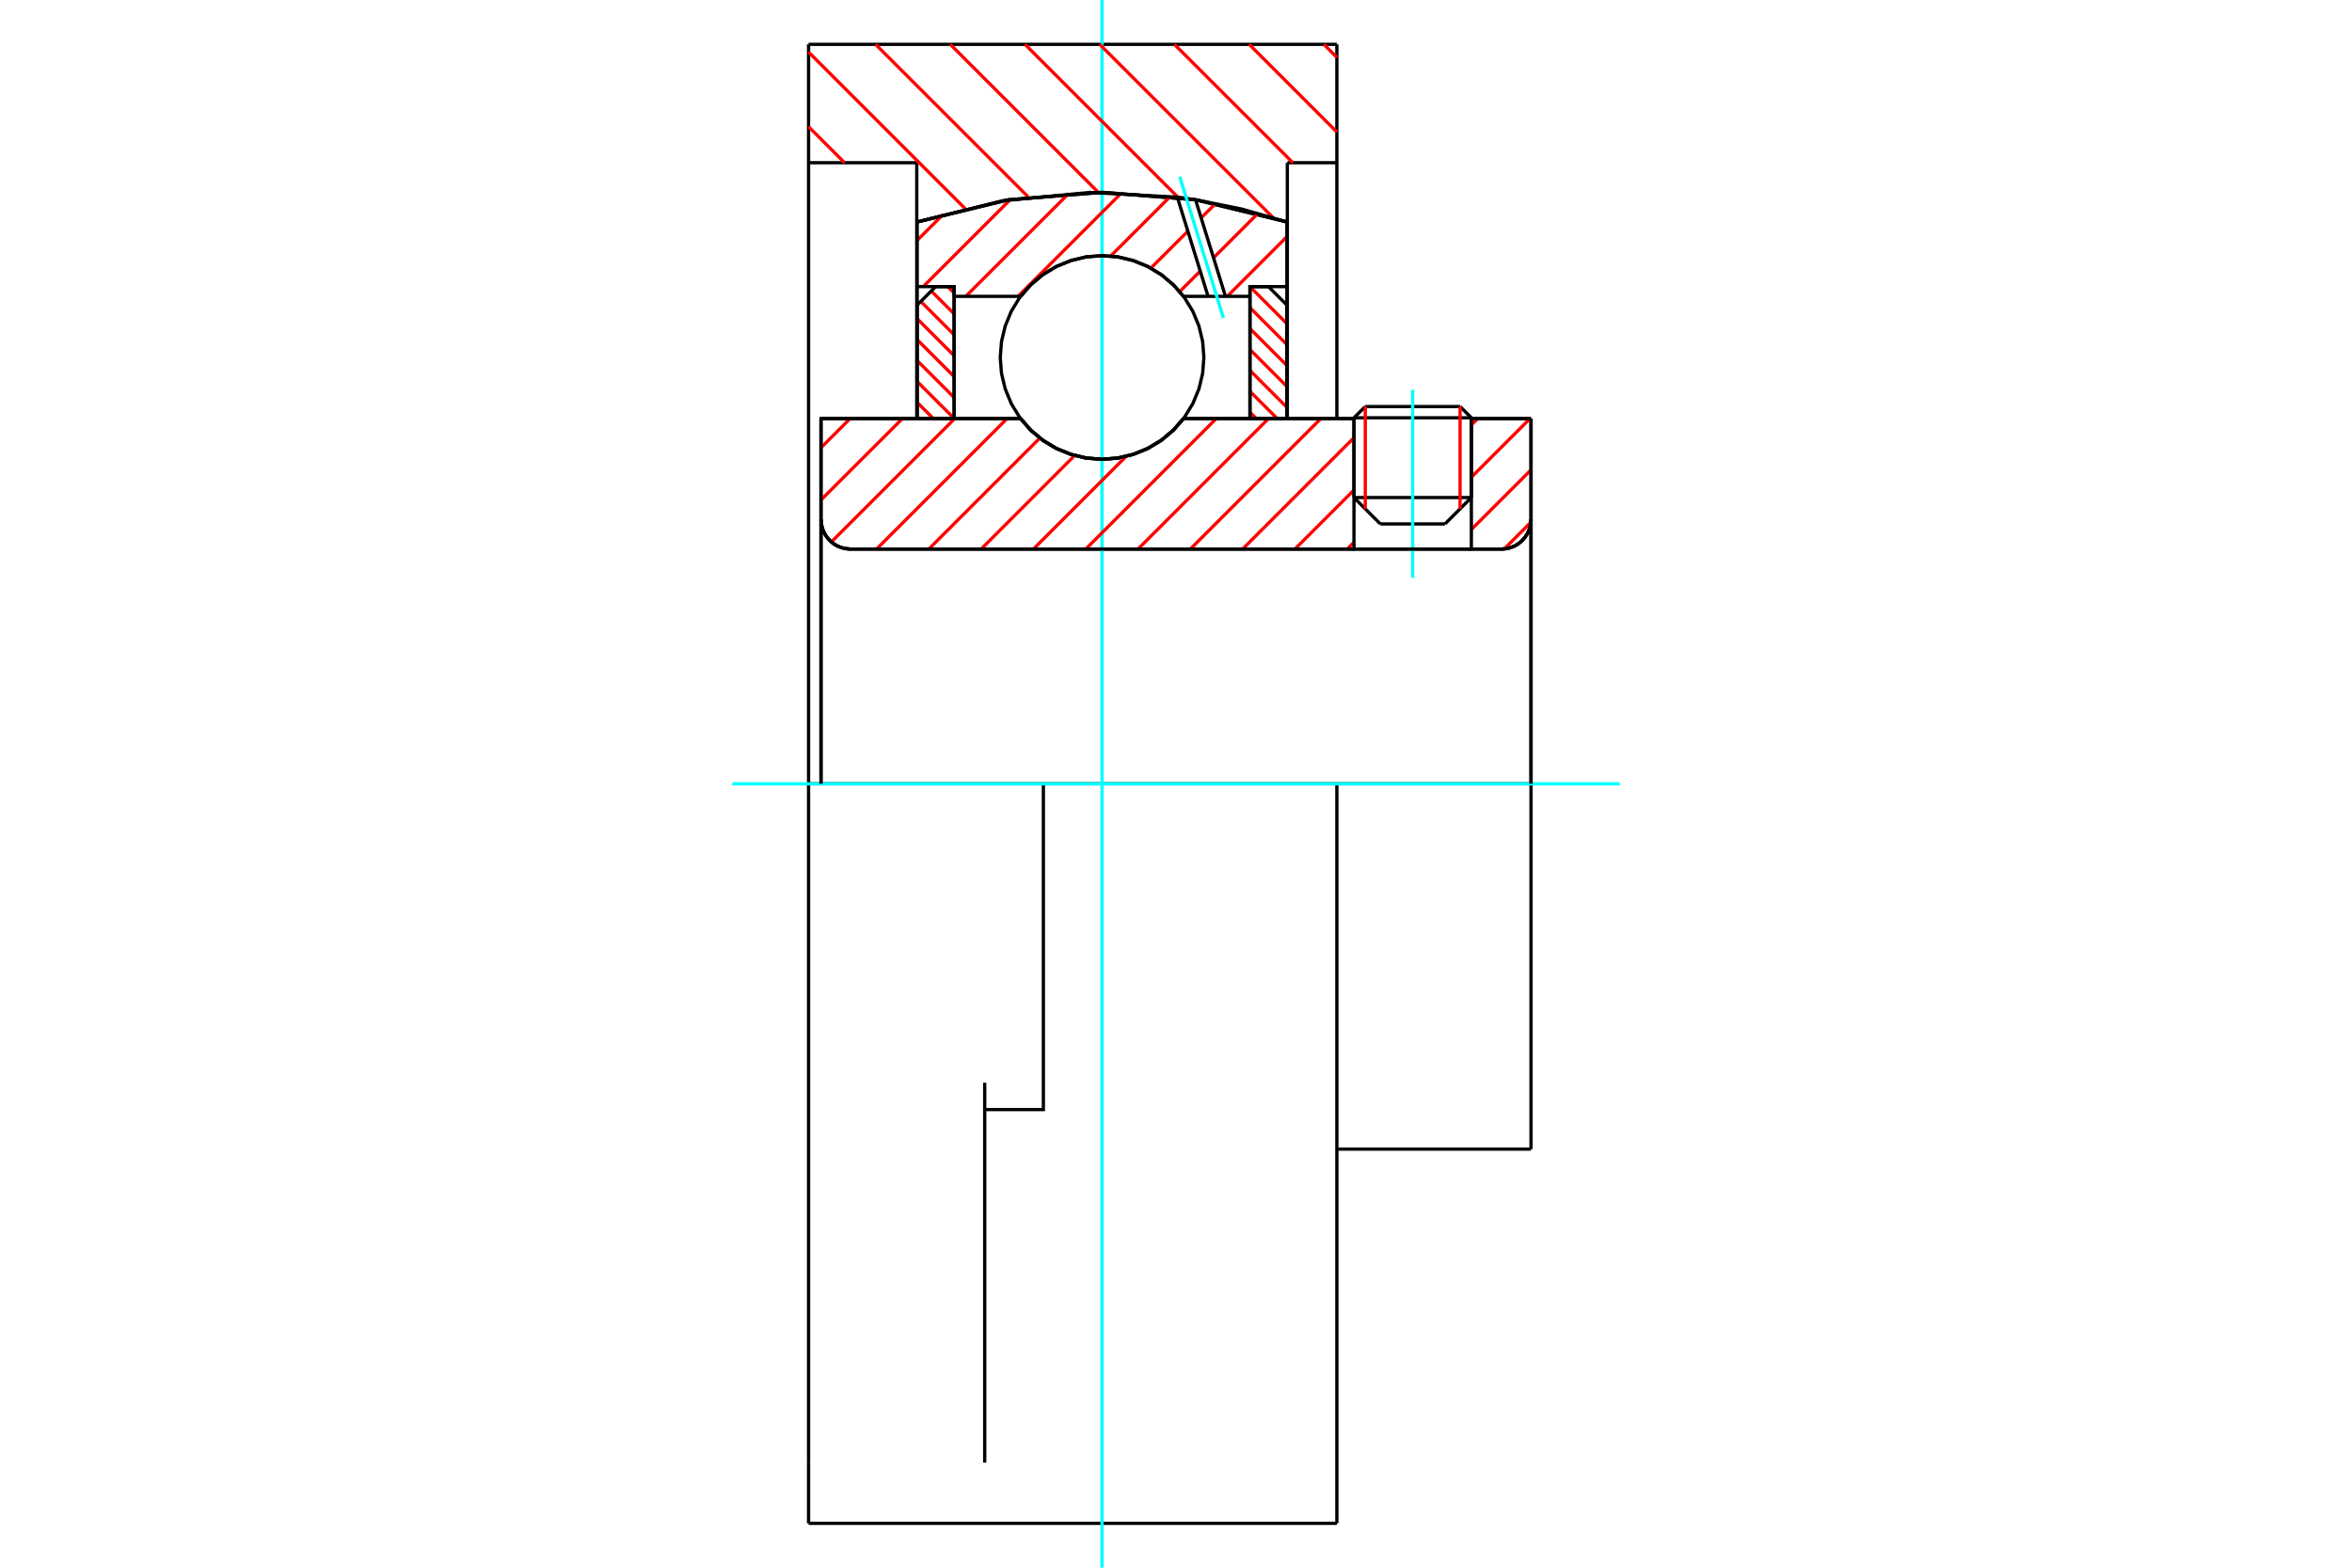 <?xml version="1.0" standalone="no"?>
<!DOCTYPE svg PUBLIC "-//W3C//DTD SVG 1.1//EN"
	"http://www.w3.org/Graphics/SVG/1.1/DTD/svg11.dtd">
<svg xmlns="http://www.w3.org/2000/svg" height="100%" width="100%" viewBox="0 0 36000 24000">
	<rect x="-1800" y="-1200" width="39600" height="26400" style="fill:#FFF"/>
	<g style="fill:none; fill-rule:evenodd" transform="matrix(1 0 0 1 0 0)">
		<g style="fill:none; stroke:#000; stroke-width:50; shape-rendering:geometricPrecision">
			<line x1="22521" y1="6396" x2="20724" y2="6396"/>
			<line x1="20897" y1="6224" x2="22348" y2="6224"/>
			<line x1="20724" y1="7617" x2="22521" y2="7617"/>
			<line x1="22117" y1="8021" x2="21128" y2="8021"/>
			<polyline points="22981,8406 23052,8400 23121,8384 23187,8357 23247,8319 23301,8273 23347,8219 23384,8159 23412,8093 23428,8024 23434,7953"/>
			<line x1="23434" y1="6408" x2="23434" y2="7953"/>
			<line x1="22521" y1="6408" x2="23434" y2="6408"/>
			<line x1="18115" y1="6408" x2="20724" y2="6408"/>
			<polyline points="15621,6408 15780,6589 15965,6743 16171,6867 16394,6957 16628,7013 16868,7031 17108,7013 17342,6957 17565,6867 17772,6743 17956,6589 18115,6408"/>
			<line x1="12566" y1="6408" x2="15621" y2="6408"/>
			<line x1="12566" y1="7953" x2="12566" y2="6408"/>
			<polyline points="12566,7953 12572,8024 12588,8093 12616,8159 12653,8219 12699,8273 12753,8319 12813,8357 12879,8384 12948,8400 13019,8406"/>
			<line x1="22981" y1="8406" x2="13019" y2="8406"/>
			<line x1="23434" y1="12000" x2="20462" y2="12000"/>
			<line x1="23434" y1="7953" x2="23434" y2="12000"/>
			<line x1="23434" y1="17592" x2="23434" y2="12000"/>
			<line x1="12566" y1="7953" x2="12566" y2="12000"/>
			<line x1="20897" y1="6224" x2="20724" y2="6396"/>
			<line x1="22521" y1="6396" x2="22348" y2="6224"/>
			<line x1="22117" y1="8021" x2="22521" y2="7617"/>
			<line x1="20724" y1="7617" x2="21128" y2="8021"/>
			<line x1="20724" y1="6396" x2="20724" y2="7617"/>
			<line x1="22521" y1="7617" x2="22521" y2="6396"/>
			<polyline points="22981,8406 23052,8400 23121,8384 23187,8357 23247,8319 23301,8273 23347,8219 23384,8159 23412,8093 23428,8024 23434,7953"/>
			<line x1="20462" y1="17592" x2="23434" y2="17592"/>
			<polyline points="12566,7953 12572,8024 12588,8093 12616,8159 12653,8219 12699,8273 12753,8319 12813,8357 12879,8384 12948,8400 13019,8406"/>
			<line x1="15970" y1="12000" x2="12376" y2="12000"/>
			<line x1="20462" y1="12000" x2="15970" y2="12000"/>
			<line x1="14032" y1="2491" x2="12376" y2="2491"/>
			<line x1="14032" y1="3399" x2="14032" y2="2491"/>
			<polyline points="19704,3399 18304,3059 16868,2944 15432,3059 14032,3399"/>
			<line x1="19704" y1="2491" x2="19704" y2="3399"/>
			<line x1="20462" y1="2491" x2="19704" y2="2491"/>
			<line x1="20462" y1="679" x2="20462" y2="2491"/>
			<line x1="12376" y1="679" x2="20462" y2="679"/>
			<line x1="12376" y1="2491" x2="12376" y2="679"/>
			<line x1="20462" y1="12000" x2="20462" y2="23321"/>
			<line x1="20462" y1="2491" x2="20462" y2="6408"/>
			<line x1="19704" y1="3399" x2="19704" y2="6408"/>
			<line x1="12376" y1="23321" x2="12376" y2="22390"/>
			<line x1="14032" y1="6408" x2="14032" y2="3399"/>
			<line x1="12376" y1="12000" x2="12376" y2="2491"/>
			<polyline points="12376,22390 12376,16576 12376,12000"/>
			<line x1="15072" y1="22390" x2="15072" y2="16576"/>
			<polyline points="15072,16987 15970,16987 15970,12000"/>
			<line x1="12376" y1="23321" x2="20462" y2="23321"/>
		</g>
		<g style="fill:none; stroke:#0FF; stroke-width:50; shape-rendering:geometricPrecision">
			<line x1="21622" y1="8845" x2="21622" y2="5968"/>
			<line x1="16868" y1="24000" x2="16868" y2="0"/>
			<line x1="11209" y1="12000" x2="24791" y2="12000"/>
		</g>
		<g style="fill:none; stroke:#F00; stroke-width:50; shape-rendering:geometricPrecision">
			<line x1="20263" y1="679" x2="20462" y2="878"/>
			<line x1="19120" y1="679" x2="20462" y2="2021"/>
			<line x1="17976" y1="679" x2="19789" y2="2491"/>
			<line x1="16832" y1="679" x2="19490" y2="3336"/>
			<line x1="15689" y1="679" x2="18029" y2="3019"/>
			<line x1="14545" y1="679" x2="16813" y2="2947"/>
			<line x1="13402" y1="679" x2="15739" y2="3016"/>
			<line x1="12376" y1="797" x2="14772" y2="3193"/>
			<line x1="12376" y1="1940" x2="12927" y2="2491"/>
		</g>
		<g style="fill:none; stroke:#000; stroke-width:50; shape-rendering:geometricPrecision">
			<polyline points="19704,3399 18304,3059 16868,2944 15432,3059 14032,3399"/>
		</g>
		<g style="fill:none; stroke:#F00; stroke-width:50; shape-rendering:geometricPrecision">
			<line x1="22348" y1="6224" x2="22348" y2="7789"/>
			<line x1="20897" y1="7789" x2="20897" y2="6224"/>
			<line x1="14038" y1="6160" x2="14286" y2="6408"/>
			<line x1="14038" y1="5840" x2="14604" y2="6406"/>
			<line x1="14038" y1="5520" x2="14604" y2="6086"/>
			<line x1="14038" y1="5200" x2="14604" y2="5766"/>
			<line x1="14038" y1="4879" x2="14604" y2="5445"/>
			<line x1="14094" y1="4615" x2="14604" y2="5125"/>
			<line x1="14254" y1="4455" x2="14604" y2="4805"/>
			<line x1="14507" y1="4388" x2="14604" y2="4485"/>
		</g>
		<g style="fill:none; stroke:#000; stroke-width:50; shape-rendering:geometricPrecision">
			<polyline points="14604,6408 14604,4388 14321,4388 14038,4671 14038,6408 14604,6408"/>
		</g>
		<g style="fill:none; stroke:#F00; stroke-width:50; shape-rendering:geometricPrecision">
			<line x1="19132" y1="4390" x2="19698" y2="4956"/>
			<line x1="19132" y1="4710" x2="19698" y2="5276"/>
			<line x1="19132" y1="5030" x2="19698" y2="5596"/>
			<line x1="19132" y1="5351" x2="19698" y2="5917"/>
			<line x1="19132" y1="5671" x2="19698" y2="6237"/>
			<line x1="19132" y1="5991" x2="19549" y2="6408"/>
			<line x1="19132" y1="6311" x2="19229" y2="6408"/>
		</g>
		<g style="fill:none; stroke:#000; stroke-width:50; shape-rendering:geometricPrecision">
			<polyline points="19132,6408 19132,4388 19415,4388 19698,4671 19698,6408 19132,6408"/>
			<polyline points="18427,5473 18408,5229 18351,4991 18257,4765 18129,4556 17970,4370 17784,4212 17576,4084 17350,3990 17112,3933 16868,3914 16624,3933 16387,3990 16161,4084 15952,4212 15766,4370 15607,4556 15479,4765 15386,4991 15329,5229 15310,5473 15329,5716 15386,5954 15479,6180 15607,6389 15766,6575 15952,6734 16161,6861 16387,6955 16624,7012 16868,7031 17112,7012 17350,6955 17576,6861 17784,6734 17970,6575 18129,6389 18257,6180 18351,5954 18408,5716 18427,5473"/>
		</g>
		<g style="fill:none; stroke:#F00; stroke-width:50; shape-rendering:geometricPrecision">
			<line x1="19698" y1="3623" x2="18784" y2="4537"/>
			<line x1="19254" y1="3267" x2="18574" y2="3947"/>
			<line x1="18371" y1="4150" x2="18057" y2="4464"/>
			<line x1="18608" y1="3113" x2="18385" y2="3336"/>
			<line x1="18182" y1="3539" x2="17615" y2="4105"/>
			<line x1="17913" y1="3007" x2="17000" y2="3920"/>
			<line x1="17166" y1="2953" x2="15582" y2="4537"/>
			<line x1="16360" y1="2960" x2="14782" y2="4537"/>
			<line x1="15460" y1="3059" x2="14131" y2="4388"/>
			<line x1="14438" y1="3281" x2="14038" y2="3680"/>
		</g>
		<g style="fill:none; stroke:#000; stroke-width:50; shape-rendering:geometricPrecision">
			<polyline points="14038,6408 14038,4388 14038,3398"/>
			<polyline points="18020,3018 16679,2946 15342,3074 14038,3398"/>
			<polyline points="18299,3058 18160,3037 18020,3018"/>
			<polyline points="19698,3398 19005,3200 18299,3058"/>
			<polyline points="19698,3398 19698,4388 19132,4388 19132,4537 19132,6408"/>
			<polyline points="19132,4537 18757,4537 18491,4537 18115,4537 17956,4357 17772,4202 17565,4078 17342,3988 17108,3932 16868,3914 16628,3932 16394,3988 16171,4078 15965,4202 15780,4357 15621,4537 14604,4537 14604,6408"/>
			<polyline points="14604,4537 14604,4388 14038,4388"/>
			<line x1="19698" y1="4388" x2="19698" y2="6408"/>
		</g>
		<g style="fill:none; stroke:#0FF; stroke-width:50; shape-rendering:geometricPrecision">
			<line x1="18726" y1="4868" x2="18057" y2="2706"/>
		</g>
		<g style="fill:none; stroke:#000; stroke-width:50; shape-rendering:geometricPrecision">
			<line x1="18491" y1="4537" x2="18020" y2="3018"/>
			<line x1="18757" y1="4537" x2="18299" y2="3058"/>
		</g>
		<g style="fill:none; stroke:#F00; stroke-width:50; shape-rendering:geometricPrecision">
			<line x1="23431" y1="7996" x2="23024" y2="8404"/>
			<line x1="23434" y1="7193" x2="22521" y2="8106"/>
			<line x1="23419" y1="6408" x2="22521" y2="7306"/>
			<line x1="22618" y1="6408" x2="22521" y2="6505"/>
			<line x1="20724" y1="8302" x2="20620" y2="8406"/>
			<line x1="20724" y1="7502" x2="19820" y2="8406"/>
			<line x1="20724" y1="6701" x2="19019" y2="8406"/>
			<line x1="20217" y1="6408" x2="18219" y2="8406"/>
			<line x1="19416" y1="6408" x2="17418" y2="8406"/>
			<line x1="18616" y1="6408" x2="16618" y2="8406"/>
			<line x1="17237" y1="6986" x2="15817" y2="8406"/>
			<line x1="16449" y1="6973" x2="15017" y2="8406"/>
			<line x1="15916" y1="6706" x2="14216" y2="8406"/>
			<line x1="15414" y1="6408" x2="13416" y2="8406"/>
			<line x1="14613" y1="6408" x2="12724" y2="8297"/>
			<line x1="13813" y1="6408" x2="12566" y2="7654"/>
			<line x1="13012" y1="6408" x2="12566" y2="6854"/>
		</g>
		<g style="fill:none; stroke:#000; stroke-width:50; shape-rendering:geometricPrecision">
			<line x1="23434" y1="12000" x2="23434" y2="6408"/>
			<polyline points="22981,8406 23052,8400 23121,8384 23187,8357 23247,8319 23301,8273 23347,8219 23384,8159 23412,8093 23428,8024 23434,7953"/>
			<polyline points="22981,8406 22521,8406 22521,6408"/>
			<polyline points="22521,8406 20724,8406 20724,6408"/>
			<line x1="20724" y1="8406" x2="13019" y2="8406"/>
			<polyline points="12566,7953 12572,8024 12588,8093 12616,8159 12653,8219 12699,8273 12753,8319 12813,8357 12879,8384 12948,8400 13019,8406"/>
			<polyline points="12566,7953 12566,6408 13132,6408 15621,6408 15780,6589 15965,6743 16171,6867 16394,6957 16628,7013 16868,7031 17108,7013 17342,6957 17565,6867 17772,6743 17956,6589 18115,6408 20724,6408"/>
			<line x1="22521" y1="6408" x2="23434" y2="6408"/>
			<line x1="12566" y1="12000" x2="12566" y2="7953"/>
		</g>
	</g>
</svg>
